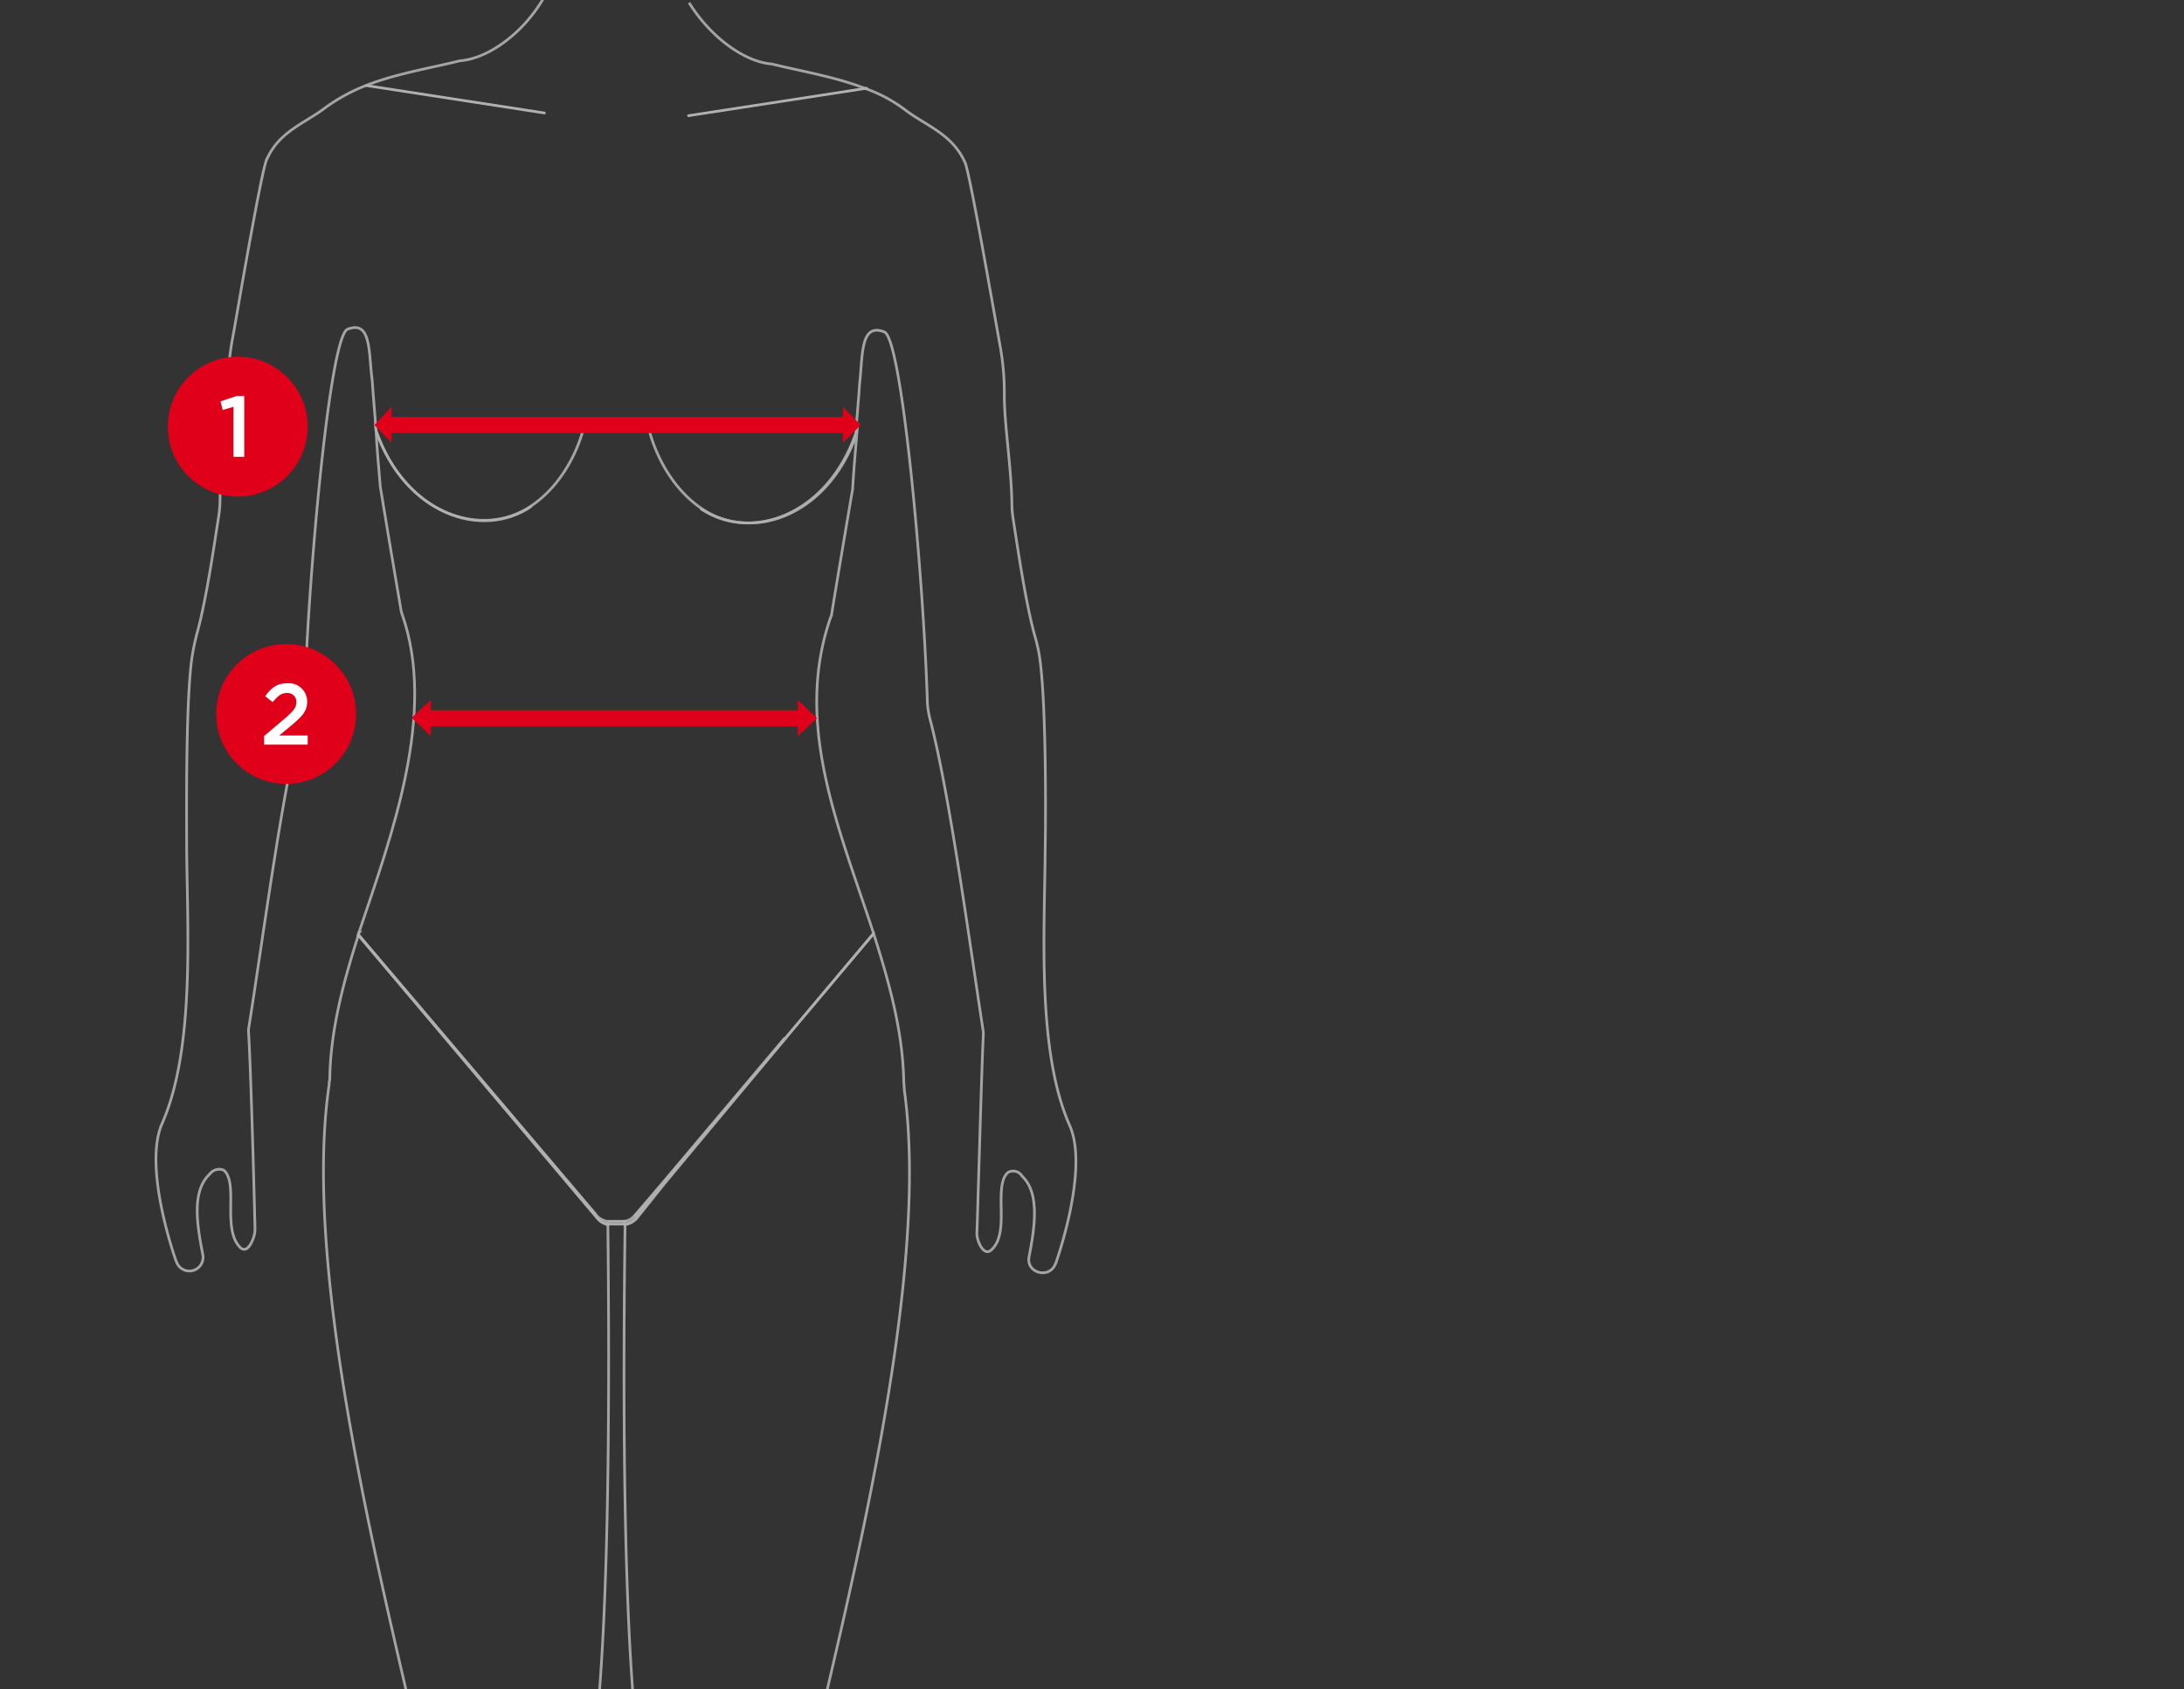 <svg id="Calque_1" data-name="Calque 1" xmlns="http://www.w3.org/2000/svg" viewBox="0 0 406 314"><rect x="0" y="0" width="406" height="314" fill="#333333" stroke="none"/><defs><style>.cls-1,.cls-2,.cls-3,.cls-4,.cls-5,.cls-6,.cls-8{fill:none;}.cls-1,.cls-2,.cls-3,.cls-4,.cls-5,.cls-6{stroke:#b0b0b0;stroke-width:0.5px;}.cls-1,.cls-3,.cls-5,.cls-6{stroke-linecap:round;}.cls-1,.cls-2,.cls-3,.cls-4{stroke-miterlimit:10;}.cls-2,.cls-3,.cls-5{opacity:0.9;isolation:isolate;}.cls-5,.cls-6{stroke-linejoin:round;}.cls-7{fill:#e00019;}.cls-8{stroke:#e00019;stroke-width:3px;}.cls-9{fill:#fff;}</style></defs><line class="cls-1" x1="161.1" y1="16.4" x2="128" y2="21.5"/><path class="cls-2" d="M128.1.5c3.9,6.3,10.2,11,15.4,11.4,5.7,1.4,11.9,2.4,17.5,4.6a27.41,27.41,0,0,1,7.5,4.1c3.8,2.8,8.5,4.4,10.8,9.4.7.6,4.8,24.2,6.6,34.2a48.7,48.7,0,0,1,.8,9.3c0,5.4,1.3,13.4,1.4,19.8a19.83,19.83,0,0,0,.3,3.5c.9,5.8,2.3,15.4,4,21.5a28.41,28.41,0,0,1,1,4.9c1.1,9,1,28.8.9,34.5-.1,15.5-1.6,37.7,4.6,51.6,3.5,8.1-2.4,24.8-2.6,25.4,0,.1,0,.1-.1.2-1.1,2.9-5.5,1.7-4.9-1.3,1.1-5.7,2-11.9-1.3-15a1.93,1.93,0,0,0-2.6-.7c-1.1.9-1.3,2.9-1.3,5.1,0,3.4.4,7.3-1.8,9.3-1.5,1.4-2.8-1.9-2.7-3.2.1-1.8.9-31.3,1.2-36.8v-.5c-2.4-15.4-6.2-44-9.9-58.1a15.44,15.44,0,0,1-.5-3.1c-.7-22.9-4.7-67.6-8-68.9-4.5-1.8-4,4.4-4.6,9.6-.2,3.1-.5,6.1-.7,9.2-5.4,15.5-19.7,20.3-28.9,14"/><path class="cls-3" d="M120.7,80c.6,2.4,3.1,10,9.7,14.5,9.2,6.3,23.5,1.6,28.9-14-.3,3.5-.6,6.9-.8,10.4-2.3,13.5-3.9,23.1-3.9,23.3a.37.37,0,0,1-.1.3c-7.1,20,1.5,39.4,7.9,59l-16,19-.4.5-22.6,26.8-5.3,6.2"/><path class="cls-2" d="M149.1,334c-3.4,16.3-28.9,14.4-29.5-2.4-3.3-18.7-4-58.3-3.4-104a3.48,3.48,0,0,0,2.2-1.2l5.2-6.5L146,193l.4-.5,16-19c2.9,9.1,5.4,18.1,5.6,27.3,0,.6.1,1.1.1,1.7C173.1,238.3,157.5,297.5,149.1,334Z"/><path class="cls-2" d="M145.9,192.9l-22.4,26.9-5.2,6.5a3.25,3.25,0,0,1-2.2,1.2V227a3.11,3.11,0,0,0,1.9-1.1l5.3-6.2Z"/><path class="cls-4" d="M112.6,227.5h3.6"/><path class="cls-2" d="M66.8,173.3h0C66.7,173.4,66.7,173.3,66.8,173.3Z"/><path class="cls-2" d="M113,227.5a3.11,3.11,0,0,1-1.9-1.1L66.6,173.7l44.2,52.1A3.25,3.25,0,0,0,113,227Z"/><path class="cls-2" d="M110.8,225.8,66.6,173.7c0-.1,0-.1.1-.2v-.1h0c6.1-18.2,14.6-40.8,8-59.4,0-.1-.1-.2-.1-.3s-1.7-9.8-3.9-23.2c-.3-3.5-.6-6.9-.8-10.4,5.5,15.5,19.7,20.3,28.9,14"/><path class="cls-2" d="M108.5,79.5c-.6,2.5-3.1,10-9.7,14.5-9.2,6.3-23.5,1.6-28.9-14-.2-3.1-.5-6.1-.7-9.2-.7-5.2-.1-11.4-4.6-9.6-3.3,1.3-7.3,46-8,68.9a11.15,11.15,0,0,1-.5,3.1c-3.7,14-7.4,42.6-9.9,58.1v.5c.4,5.5,1.2,35,1.2,36.8,0,1-.7,3-1.6,3.5a.94.94,0,0,1-1.1-.2c-2.1-2-1.8-6-1.8-9.3,0-2.2-.2-4.2-1.3-5.1a2.19,2.19,0,0,0-2.6.7c-3.4,3.2-2.4,9.3-1.3,15a2.54,2.54,0,0,1-4.9,1.3.31.31,0,0,0-.1-.2c-.2-.6-6.1-17.3-2.6-25.4,6.2-14,4.7-36.2,4.6-51.6,0-5.8-.2-25.5.9-34.5a44.23,44.23,0,0,1,1-5c1.7-6.1,3.1-15.7,4-21.5a21.59,21.59,0,0,0,.3-3.5c.1-6.5,1.3-14.5,1.4-19.8a59.64,59.64,0,0,1,.8-9.4c.7-3.7,1.6-9.2,2.6-14.7,1.7-9.5,3.5-19.1,4-19.5,2.3-5,7-6.5,10.8-9.4A34,34,0,0,1,68,15.9c5.6-2.2,11.8-3.2,17.5-4.6,5.2-.4,11.6-5,15.4-11.4"/><path class="cls-5" d="M109.5,331c-.7,16.8-26.1,18.7-29.5,2.4-8.4-36.6-24.1-96.2-18.8-131.9a2.2,2.2,0,0,1,.1-.8c.1-8.9,2.4-17.7,5.2-26.5h0V174c0-.1,0-.1.1-.2l44.5,52.7a3.11,3.11,0,0,0,1.9,1.1h0C113.5,273.1,112.8,312.4,109.5,331Z"/><path class="cls-6" d="M113.3,227h2.8"/><path class="cls-1" d="M108.5,79.3v.1"/><line class="cls-1" x1="68.1" y1="15.9" x2="101.2" y2="21"/><g id="Groupe_47" data-name="Groupe 47"><circle id="Ellipse_2" data-name="Ellipse 2" class="cls-7" cx="44.2" cy="79.3" r="13"/></g><line id="Ligne_1" data-name="Ligne 1" class="cls-8" x1="72.5" y1="79" x2="157.1" y2="79"/><line id="Ligne_2" data-name="Ligne 2" class="cls-8" x1="79.8" y1="133.5" x2="148.8" y2="133.5"/><g id="Groupe_48" data-name="Groupe 48"><circle id="Ellipse_3" data-name="Ellipse 3" class="cls-7" cx="53.2" cy="132.7" r="13"/></g><path id="Soustraction_4" data-name="Soustraction 4" class="cls-7" d="M148.3,136.8h0v-6.7l3.6,3.4-3.6,3.3Z"/><path id="Soustraction_5" data-name="Soustraction 5" class="cls-7" d="M156.7,82.3h0V75.6L160,79l-3.3,3.3Z"/><path id="Soustraction_3" data-name="Soustraction 3" class="cls-7" d="M80.1,130.1h0v6.7l-3.6-3.4,3.6-3.3Z"/><path id="Soustraction_6" data-name="Soustraction 6" class="cls-7" d="M72.8,75.6h0v6.7L69.6,79l3.2-3.4Z"/><path class="cls-9" d="M44,73.6h1.4V84.9h-2V75.6l-2,.6L41,74.6Z"/><path class="cls-9" d="M50.7,130.5l-1.4-1.1c1.1-1.5,2.1-2.4,4.1-2.4a3.39,3.39,0,0,1,3.7,3.4c0,1.8-.9,2.7-2.9,4.4l-2.3,1.9h5.3v1.7H49.1v-1.6l3.9-3.3c1.5-1.3,2.1-2,2.1-3a1.65,1.65,0,0,0-1.8-1.7C52.3,128.8,51.6,129.4,50.7,130.5Z"/></svg>